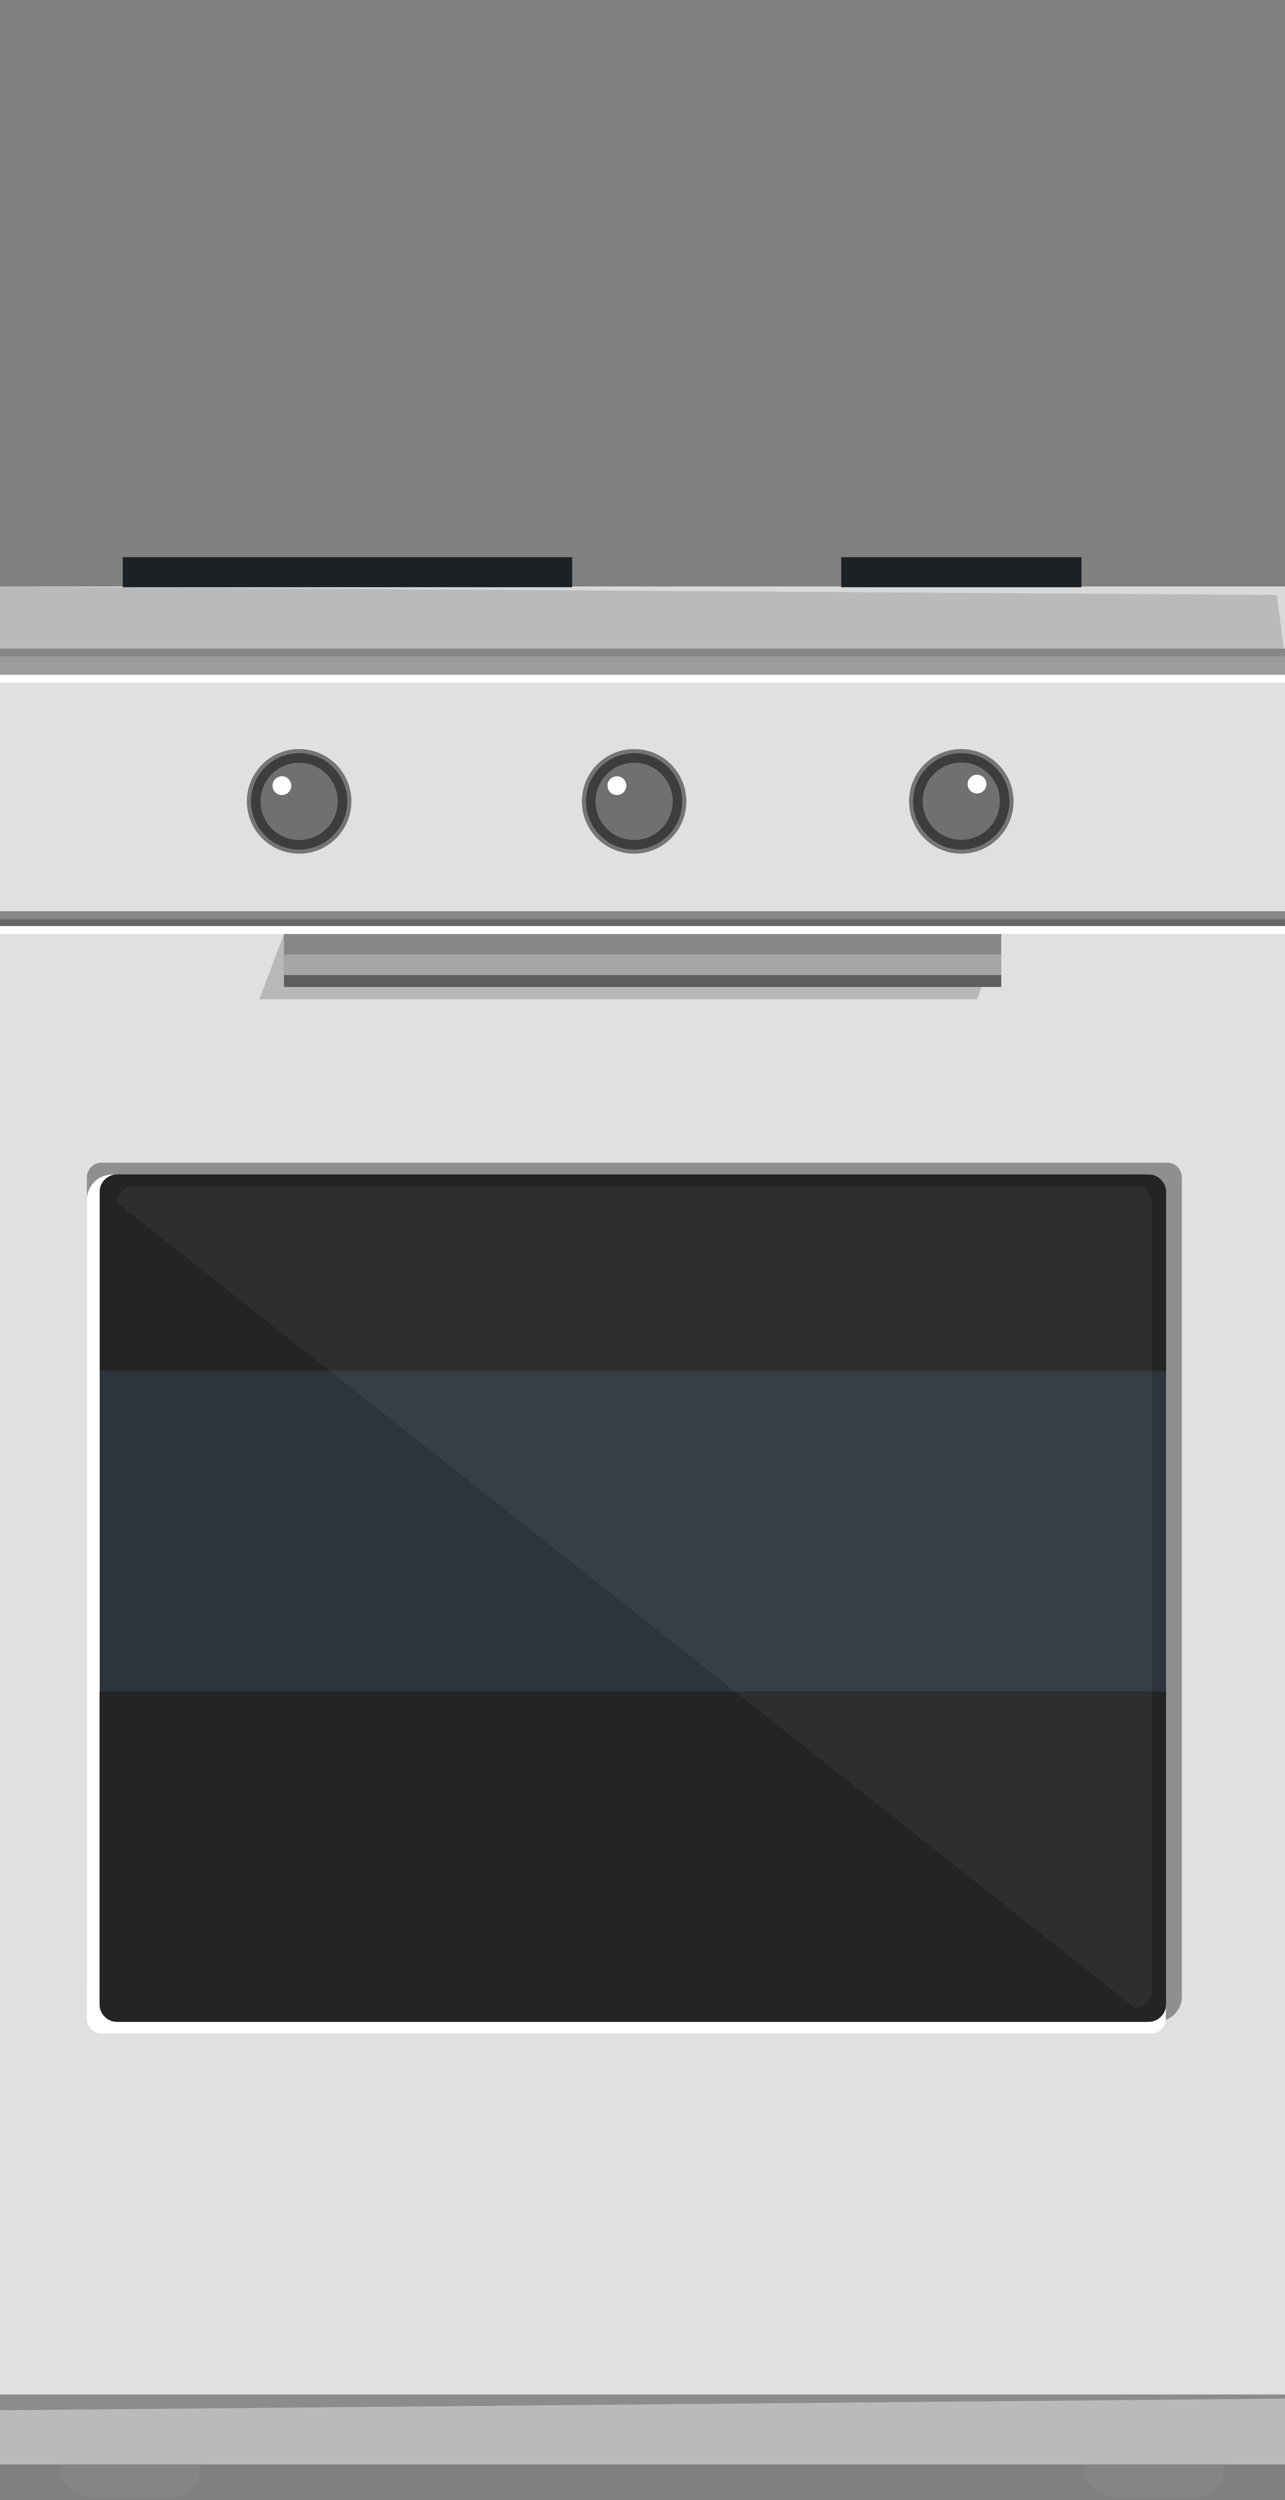<svg width="180" height="350" viewBox="0 0 180 350" fill="none" xmlns="http://www.w3.org/2000/svg">
<rect x="0" y="0" width="180" height="350" fill="#808080" stroke="none"/>
<g clip-path="url(#clip0_22_1732)">
<path d="M180 94.461H0V335.226H180V94.461Z" fill="#E0E0E0"/>
<path d="M14.231 162.769H163.497C164.645 162.769 165.554 163.702 165.554 164.827V279.503C165.554 281.441 163.976 283.02 162.038 283.02H17.436L12.174 277.995V164.827C12.174 163.678 13.107 162.769 14.231 162.769Z" fill="#8F8F8F"/>
<path d="M161.249 284.695H14.231C13.083 284.695 12.174 283.761 12.174 282.637V167.961C12.174 166.023 13.752 164.444 15.69 164.444H158.044L163.306 169.468V282.637C163.306 283.785 162.373 284.695 161.249 284.695Z" fill="white"/>
<path d="M136.878 139.896H36.33L39.774 130.756H140.25L136.878 139.896Z" fill="#B8B8B8"/>
<path d="M180 91.901H0V94.461H180V91.901Z" fill="#9C9C9C"/>
<path d="M180 82.115H0V91.901H180V82.115Z" fill="#BABABA"/>
<path d="M180 82.115H0L178.852 83.288L180 91.901V82.115Z" fill="#D9D9D9"/>
<path d="M180 335.226H0V345.011H180V335.226Z" fill="#BABABA"/>
<path d="M23.582 349.677H12.987C10.452 349.677 8.371 347.619 8.371 345.059V345.011H28.174V345.059C28.174 347.595 26.118 349.677 23.558 349.677H23.582Z" fill="#858585"/>
<path d="M167.012 349.677H156.417C153.882 349.677 151.801 347.619 151.801 345.059V345.011H171.604V345.059C171.604 347.595 169.547 349.677 166.988 349.677H167.012Z" fill="#858585"/>
<path d="M0 337.427V335.226H180V335.8L0 337.427Z" fill="#8C8C8C"/>
<path d="M180 128.675H0V129.656H180V128.675Z" fill="#666666"/>
<path d="M180 94.461H0V95.561H180V94.461Z" fill="white"/>
<path d="M180 129.656H0V130.756H180V129.656Z" fill="white"/>
<path d="M180 127.574H0V128.675H180V127.574Z" fill="#878787"/>
<path d="M180 90.8H0V91.901H180V90.8Z" fill="#878787"/>
<path d="M96.147 112.19C96.147 116.233 92.87 119.511 88.828 119.511C84.786 119.511 81.51 116.233 81.51 112.19C81.51 108.146 84.786 104.869 88.828 104.869C92.87 104.869 96.147 108.146 96.147 112.19Z" fill="#757575"/>
<path d="M88.829 118.937C92.554 118.937 95.573 115.916 95.573 112.19C95.573 108.464 92.554 105.443 88.829 105.443C85.104 105.443 82.084 108.464 82.084 112.19C82.084 115.916 85.104 118.937 88.829 118.937Z" fill="#3D3D3D"/>
<path d="M94.232 112.19C94.232 115.181 91.817 117.597 88.827 117.597C85.838 117.597 83.422 115.181 83.422 112.19C83.422 109.199 85.838 106.783 88.827 106.783C91.817 106.783 94.232 109.199 94.232 112.19Z" fill="#707070"/>
<path d="M86.413 111.305C87.14 111.305 87.728 110.716 87.728 109.989C87.728 109.262 87.14 108.673 86.413 108.673C85.687 108.673 85.098 109.262 85.098 109.989C85.098 110.716 85.687 111.305 86.413 111.305Z" fill="white"/>
<path d="M49.221 112.19C49.221 116.233 45.945 119.511 41.903 119.511C37.861 119.511 34.584 116.233 34.584 112.19C34.584 108.146 37.861 104.869 41.903 104.869C45.945 104.869 49.221 108.146 49.221 112.19Z" fill="#757575"/>
<path d="M41.903 118.937C45.628 118.937 48.647 115.916 48.647 112.19C48.647 108.464 45.628 105.443 41.903 105.443C38.178 105.443 35.158 108.464 35.158 112.19C35.158 115.916 38.178 118.937 41.903 118.937Z" fill="#3D3D3D"/>
<path d="M47.307 112.19C47.307 115.181 44.891 117.597 41.901 117.597C38.912 117.597 36.496 115.181 36.496 112.19C36.496 109.199 38.912 106.783 41.901 106.783C44.891 106.783 47.307 109.199 47.307 112.19Z" fill="#707070"/>
<path d="M40.803 109.989C40.803 110.707 40.205 111.305 39.487 111.305C38.77 111.305 38.172 110.707 38.172 109.989C38.172 109.271 38.77 108.673 39.487 108.673C40.205 108.673 40.803 109.271 40.803 109.989Z" fill="white"/>
<path d="M134.655 119.511C138.697 119.511 141.973 116.233 141.973 112.19C141.973 108.147 138.697 104.869 134.655 104.869C130.613 104.869 127.336 108.147 127.336 112.19C127.336 116.233 130.613 119.511 134.655 119.511Z" fill="#757575"/>
<path d="M134.655 118.937C138.38 118.937 141.399 115.916 141.399 112.19C141.399 108.464 138.38 105.443 134.655 105.443C130.93 105.443 127.91 108.464 127.91 112.19C127.91 115.916 130.93 118.937 134.655 118.937Z" fill="#3D3D3D"/>
<path d="M134.655 117.573C131.666 117.573 129.25 115.157 129.25 112.166C129.25 109.175 131.666 106.759 134.655 106.759C137.645 106.759 140.061 109.175 140.061 112.166C140.061 115.157 137.645 117.573 134.655 117.573Z" fill="#707070"/>
<path d="M136.855 111.089C136.137 111.089 135.539 110.491 135.539 109.773C135.539 109.056 136.137 108.458 136.855 108.458C137.572 108.458 138.17 109.056 138.17 109.773C138.17 110.491 137.572 111.089 136.855 111.089Z" fill="white"/>
<path d="M140.249 130.756H39.773V136.522H140.249V130.756Z" fill="#878787"/>
<path d="M140.249 133.627H39.773V136.499H140.249V133.627Z" fill="#A6A6A6"/>
<path d="M140.249 136.499H39.773V138.173H140.249V136.499Z" fill="#5E5E5E"/>
<path d="M160.889 164.444H16.406C15.059 164.444 13.967 165.536 13.967 166.884V280.603C13.967 281.951 15.059 283.044 16.406 283.044H160.889C162.237 283.044 163.329 281.951 163.329 280.603V166.884C163.329 165.536 162.237 164.444 160.889 164.444Z" fill="#3D3D3D"/>
<path d="M160.889 164.444H16.406C15.059 164.444 13.967 165.536 13.967 166.884V280.603C13.967 281.951 15.059 283.044 16.406 283.044H160.889C162.237 283.044 163.329 281.951 163.329 280.603V166.884C163.329 165.536 162.237 164.444 160.889 164.444Z" fill="#2D343D"/>
<path d="M13.967 191.911V166.86C13.967 165.52 15.067 164.42 16.406 164.42H160.889C162.229 164.42 163.329 165.52 163.329 166.86V191.911H13.967Z" fill="#242424"/>
<path d="M163.306 236.795V280.603C163.306 281.943 162.205 283.044 160.866 283.044H16.383C15.043 283.044 13.943 281.943 13.943 280.603V236.795H163.306Z" fill="#242424"/>
<path d="M80.147 78H17.197V82.211H80.147V78Z" fill="#1C2126"/>
<path d="M151.491 78H117.84V82.211H151.491V78Z" fill="#1C2126"/>
<path opacity="0.05" d="M158.952 281.082L16.43 168.391C16.43 167.099 17.482 166.023 18.797 166.023H158.976C160.267 166.023 161.343 167.076 161.343 168.391V278.737C161.343 280.029 160.291 281.106 158.976 281.106L158.952 281.082Z" fill="white"/>
</g>
<defs>
<clipPath id="clip0_22_1732">
<rect width="180" height="271.677" fill="white" transform="translate(0 78)"/>
</clipPath>
</defs>
</svg>
